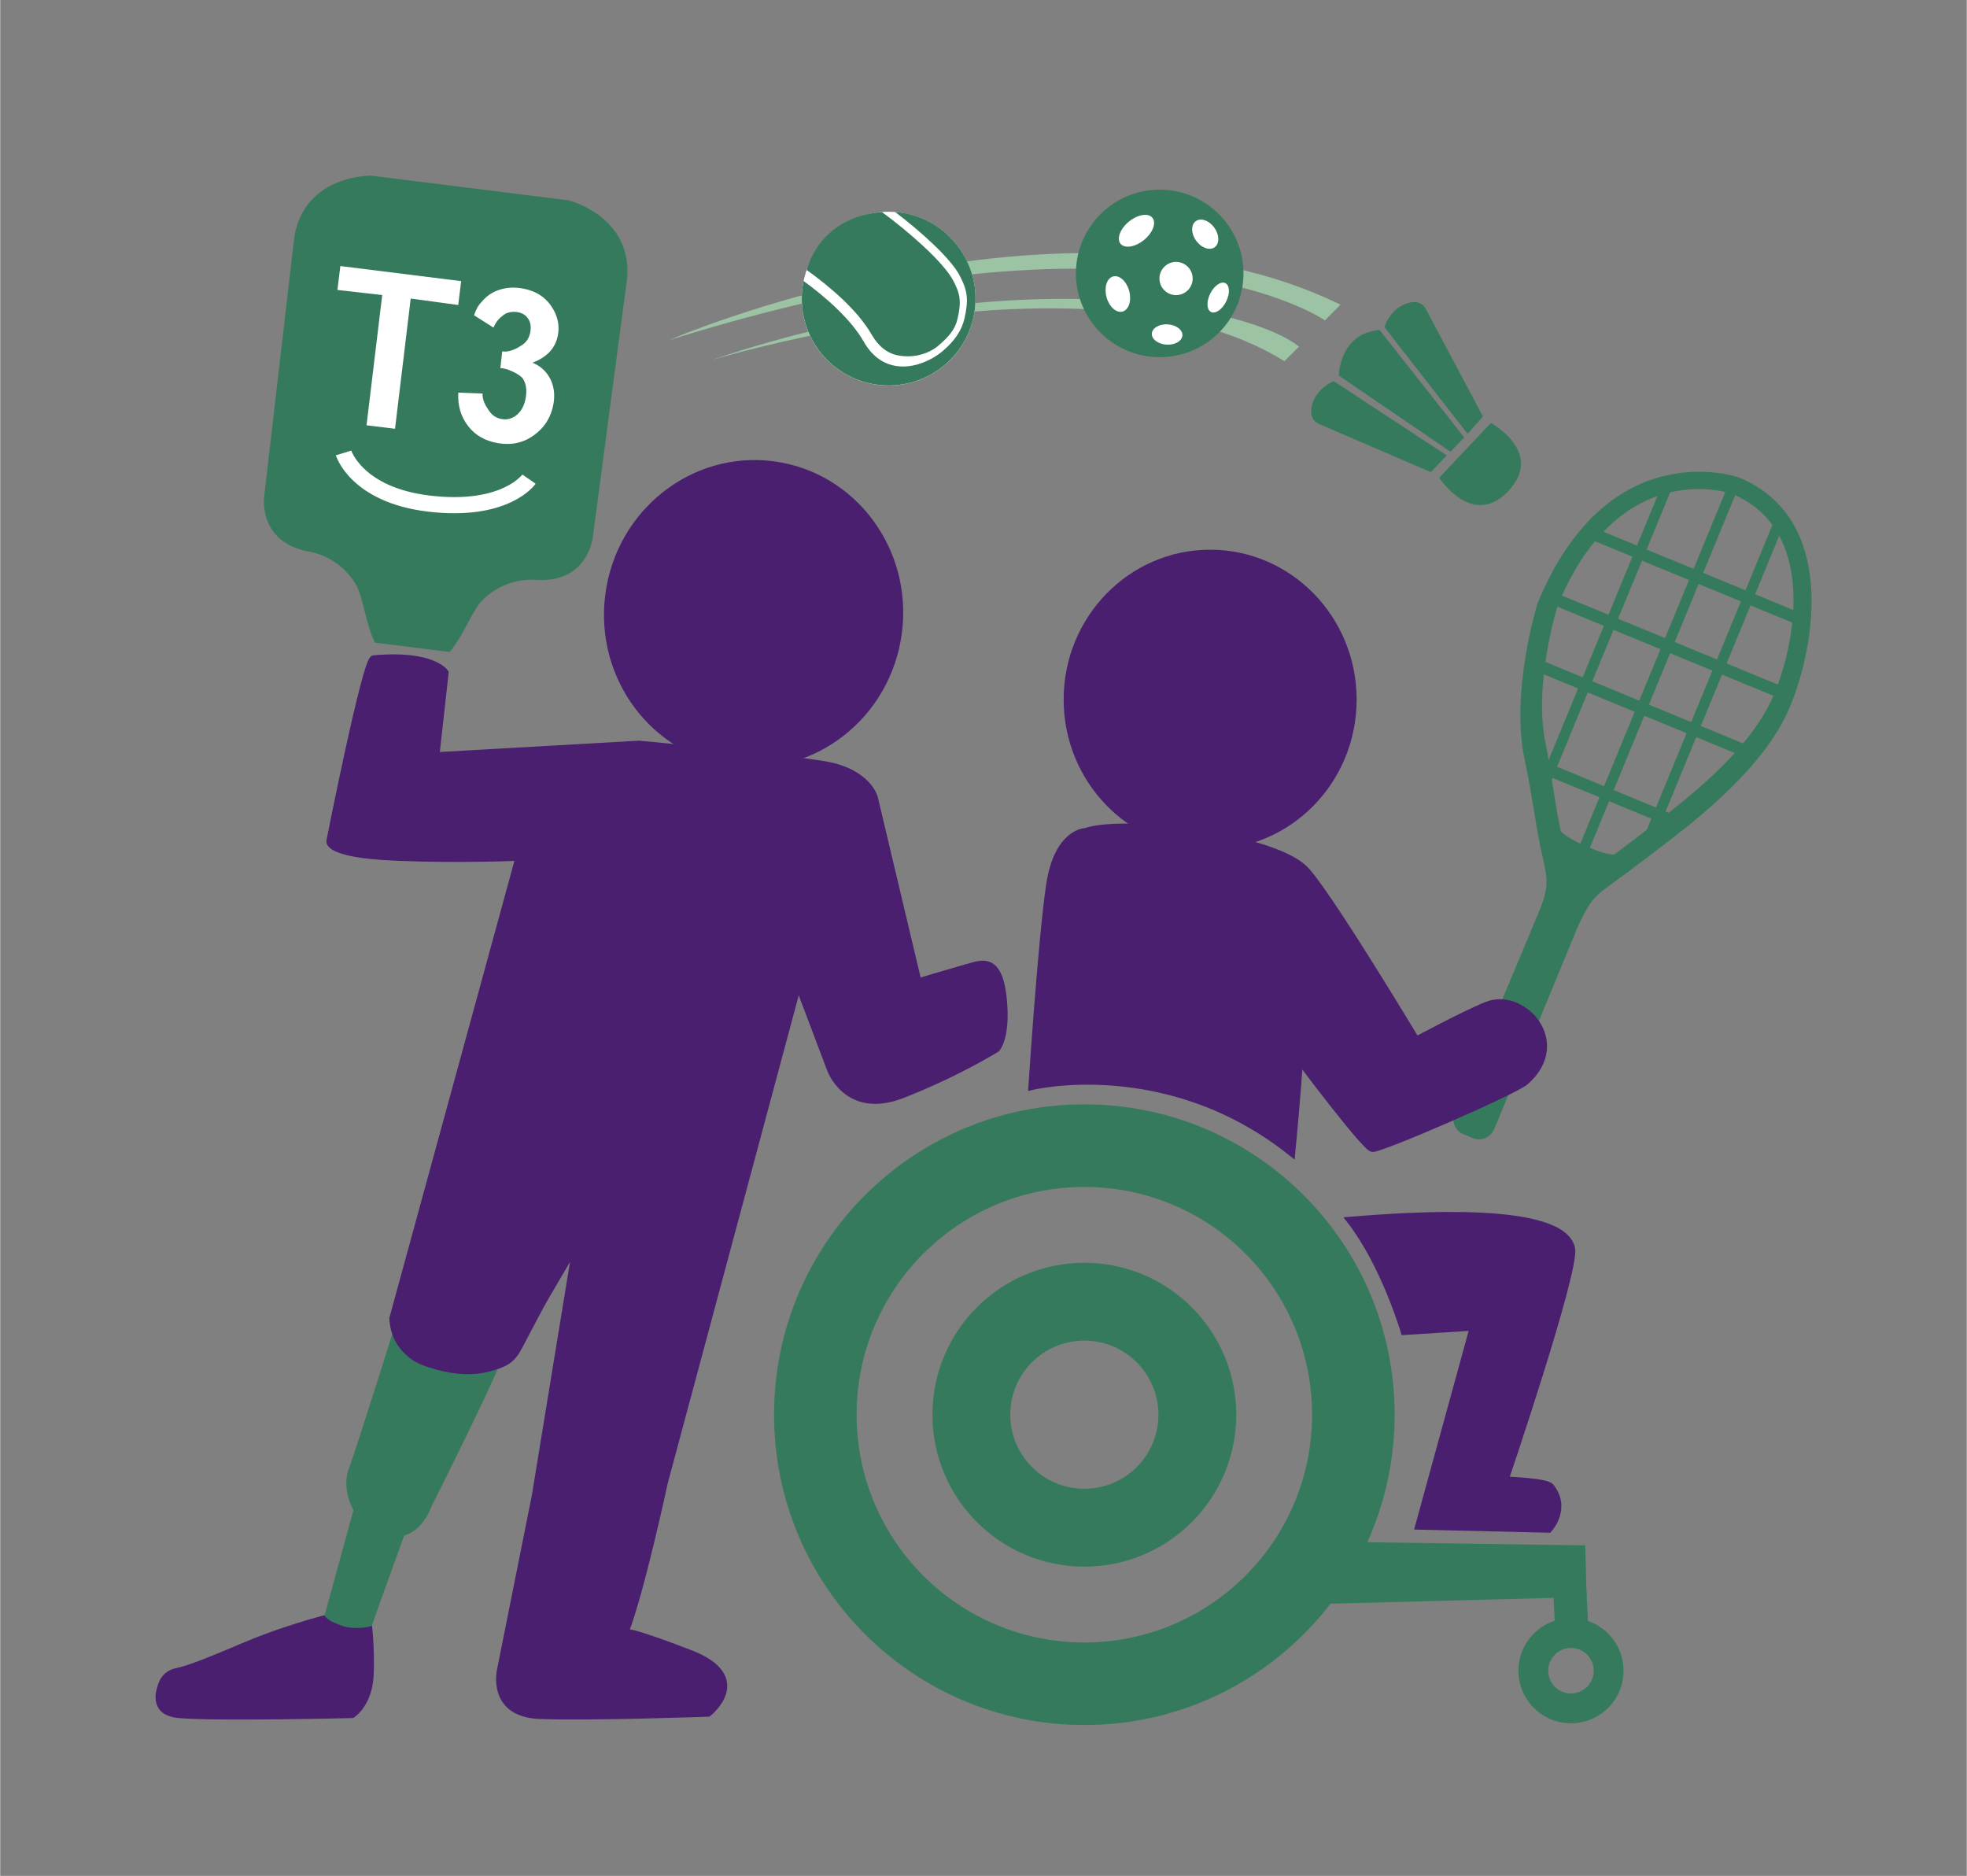<?xml version="1.0" encoding="UTF-8"?>
<svg xmlns="http://www.w3.org/2000/svg" width="11.84in" height="11.29in" viewBox="0 0 852.45 813.02">
  <rect x="0" y="0" width="852.45" height="813.02" fill="#808080" stroke="none"/>
  <defs>
    <style>
      .cls-1, .cls-2, .cls-3 {
        fill-rule: evenodd;
      }

      .cls-1, .cls-4 {
        fill: #4b1f6f;
      }

      .cls-5 {
        stroke: #fff;
        stroke-width: 7px;
      }

      .cls-5, .cls-3, .cls-6 {
        fill: #367a5e;
      }

      .cls-5, .cls-7 {
        stroke-miterlimit: 100;
      }

      .cls-8 {
        fill: #fff;
      }

      .cls-2 {
        fill: #9cc3a3;
      }

      .cls-7 {
        fill: none;
        stroke: #4b1f6f;
        stroke-width: 3px;
      }
    </style>
  </defs>
  <g id="_1" data-name="#1">
    <g id="FIG_1" data-name="FIG 1">
      <g id="T3_sign_Image" data-name="T3 sign Image">
        <g id="FIG_1_copy_2" data-name="FIG 1 copy 2">
          <g id="T3_sign_Image_copy_2" data-name="T3 sign Image copy 2">
            <path class="cls-6" d="M245.98,86.77l-25.42-3.16v-.03s-59.79-7.45-59.79-7.45c0,0-28.63-.55-33.27,26.39l-13.05,112.43s-3.1,19.96,19.33,24.1c8.72,1.61,16.33,7.05,20.67,14.78,2.85,5.08,4.22,17.54,8.01,24.7l32.32,4.05c5.43-6.01,9.81-17.76,13.81-21.99,6.1-6.44,14.81-9.84,23.66-9.27,22.75,1.47,24.64-18.63,24.64-18.63l14.88-112.2c2.11-27.26-25.79-33.74-25.79-33.74Z"/>
            <path class="cls-8" d="M158.79,184.32l6.8-56.44-19.42-2.22,1.27-10.35,52.37,6.53-1.27,10.35-20.6-2.8-6.8,56.44-12.35-1.51Z"/>
            <path class="cls-8" d="M198.55,170.16l10.53.39c-.13,3.17,1.61,5.75,2.94,7.65,1.33,1.91,3.14,3.05,5.41,3.43,2.44.41,4.65-.23,6.63-1.93,1.98-1.69,3.24-4.21,3.78-7.55.51-3.16.11-5.81-1.19-7.92-1.3-2.12-7.65-4.93-9.85-4.65l.81-7.31c3.18.62,6.76-1.5,8.69-2.78,1.93-1.29,3.11-3.23,3.52-5.83.35-2.21.02-4.07-1-5.59-1.02-1.52-2.56-2.45-4.6-2.79-2.02-.34-4.37.03-5.7,1.02-1.23.92-3.37,2.35-4.69,5.69l-8.44-5.36c1.39-3.84,2.12-4.49,4.03-6.61,1.91-2.12,4.34-3.63,7.29-4.53,2.95-.9,6.12-1.07,9.51-.5,5.8.97,10.14,3.72,13.01,8.24,2.37,3.71,3.23,7.59,2.58,11.65-.92,5.76-4.62,9.86-11.08,12.31,3.4,1.4,5.94,3.67,7.6,6.83,1.66,3.16,2.18,6.73,1.54,10.7-.92,5.76-3.69,10.34-8.29,13.74-4.6,3.4-9.85,4.61-15.73,3.62-5.58-.93-9.93-3.41-13.05-7.45-3.12-4.03-4.54-8.86-4.24-14.48Z"/>
            <path class="cls-5" d="M148.83,196.31s5.59,18.18,36.92,21.94c33.37,4,43.47-10.59,43.47-10.59"/>
          </g>
          <g id="HEAD_1" data-name="HEAD 1">
            <ellipse class="cls-4" cx="326.59" cy="265.99" rx="65.12" ry="63.32" transform="translate(20.33 555.16) rotate(-82.52)"/>
            <ellipse class="cls-7" cx="326.59" cy="265.99" rx="65.12" ry="63.32" transform="translate(20.33 555.16) rotate(-82.52)"/>
          </g>
          <g id="BODY_1" data-name="BODY 1">
            <path class="cls-1" d="M159.31,701.71l-12.8-1.6s-19.51,4.36-40,13c-13.17,5.55-24.22,10.21-30.13,11.37-2.76.54-5.07,2.41-6.14,5.01-2.06,5.01-3.36,12.67,7.26,13.63,15.96,1.44,75,0,75,0,0,0,7.34-4.5,7.9-17.35.56-12.85-1.1-24.04-1.1-24.04Z"/>
            <path class="cls-7" d="M159.31,701.71l-12.8-1.6s-19.51,4.36-40,13c-13.17,5.55-24.22,10.21-30.13,11.37-2.76.54-5.07,2.41-6.14,5.01-2.06,5.01-3.36,12.67,7.26,13.63,15.96,1.44,75,0,75,0,0,0,7.34-4.5,7.9-17.35.56-12.85-1.1-24.04-1.1-24.04Z"/>
          </g>
        </g>
      </g>
      <g id="PEG_LEG" data-name="PEG LEG">
        <path class="cls-3" d="M218.98,583.88c-11.44-19.76-32.34.25-37.9-4.77-2.89-2.6-5.78-17.87-5.78-17.87,0,0-20.81,66.4-24.17,75.26-3.36,8.86,2,18,2,18l-12.49,45.47c-.21.89,2.93,2.72,2.93,2.72,0,0,4.11,2.04,6.65,2.5,5.47.99,10.8-.22,10.9-.69.22-.97,14-39,14-39,8.59-2.41,12-13,12-13,0,0,33.36-66.01,31.85-68.63Z"/>
      </g>
      <g id="BODY_1-2" data-name="BODY 1">
        <path class="cls-1" d="M434.88,433.52c-1.49-16.45-7.15-16.61-13-15-5.85,1.61-24,7-24,7l-19-80s-2.99-10.81-21-14c-18.01-3.19-81-9-81-9l-88,5,4-36s-5.29-8.36-31-6c-3.36-.15-19,79-19,79,0,0-1.7,5.71,28,7,28.1,1.22,54.6.04,54,0l-54.7,199.87c.34,6.76,3.13,12.17,8.79,16.39,2.18,1.62,4.76,2.61,7.35,3.44,8.26,2.67,17.25,3.98,25.61,1.67,7.01-1.94,9.75-3.25,12.95-9.32,2.31-4.39,4.63-8.79,6.94-13.18,6.46-12.28,11.6-19.59,18.07-31.87l-18,110-15,75s-4.77,19.15,17,20c21.77.85,73-1,73-1,0,0,19.62-15.37-8-26-27.62-10.63-28-9-28-9,7.04-18.46,17-65,17-65l58-216,14,37s7.26,20.22,31,11c23.74-9.22,41-20,41-20,0,0,4.49-4.55,3-21Z"/>
        <path class="cls-7" d="M434.88,433.52c-1.49-16.45-7.15-16.61-13-15-5.85,1.61-24,7-24,7l-19-80s-2.99-10.81-21-14c-18.01-3.19-81-9-81-9l-88,5,4-36s-5.29-8.36-31-6c-3.36-.15-19,79-19,79,0,0-1.7,5.71,28,7,28.1,1.22,54.6.04,54,0l-54.7,199.87c.34,6.76,3.13,12.17,8.79,16.39,2.18,1.62,4.76,2.61,7.35,3.44,8.26,2.67,17.25,3.98,25.61,1.67,7.01-1.94,9.75-3.25,12.95-9.32,2.31-4.39,4.63-8.79,6.94-13.18,6.46-12.28,11.6-19.59,18.07-31.87l-18,110-15,75s-4.77,19.15,17,20c21.77.85,73-1,73-1,0,0,19.62-15.37-8-26-27.62-10.63-28-9-28-9,7.04-18.46,17-65,17-65l58-216,14,37s7.26,20.22,31,11c23.74-9.22,41-20,41-20,0,0,4.49-4.55,3-21Z"/>
      </g>
    </g>
    <g id="WCH_PIECE_2" data-name="WCH PIECE 2">
      <polygon class="cls-3" points="687.28 684.07 672.94 685.13 674.39 713.52 688.82 713.15 687.28 684.07"/>
    </g>
  </g>
  <g id="_3" data-name="#3">
    <g id="Elements_copy_2" data-name="Elements copy 2">
      <g id="ACTION_LINE_1" data-name="ACTION LINE 1">
        <path class="cls-2" d="M290.33,147.3c204.29-64.09,283.89-8.46,283.89-8.46l6.76-6.8c-119.79-58.47-293.71,16.22-290.65,15.26Z"/>
      </g>
      <g id="ACTION_LINE_2" data-name="ACTION LINE 2">
        <path class="cls-2" d="M308.74,155.88c-7.27,2.43,163.87-51.68,247.91.65l6.33-6.3c-21.12-17.04-120.47-39.03-254.25,5.65Z"/>
      </g>
      <g id="SHUTTLECOCK">
        <path class="cls-6" d="M578.02,165.17s-6.3,2.47-8.82,8.64c-.93,2.28-1.08,4.12-.9,5.55.25,1.94,1.53,3.6,3.32,4.37l48.5,20.9,6.93-7.25-49.03-32.21Z"/>
        <path class="cls-6" d="M599.97,141.76s1.95-6.47,7.9-9.49c2.19-1.11,4.02-1.41,5.45-1.35,1.96.09,3.71,1.23,4.63,2.96l24.77,46.64-6.66,7.5-36.08-46.26Z"/>
        <path class="cls-6" d="M580.21,162.78s.28-18.42,17.73-19.74l36.66,46.54-5.97,6.2-48.41-33.01Z"/>
        <path class="cls-6" d="M623.75,207.05l22.4-23.75s23.41,12.73,7.54,29.56c-15.49,16.43-29.95-5.81-29.95-5.81Z"/>
      </g>
    </g>
    <g id="FIG_2_copy_2" data-name="FIG 2 copy 2">
      <g id="WCH_PIECE_1" data-name="WCH PIECE 1">
        <path class="cls-3" d="M687.65,692.15l-.59-22.38-125.36-1.81c.32,8.76-3.59,19.08-7.86,27.69l133.81-3.5Z"/>
      </g>
      <g id="racket_trace_copy_2" data-name="racket trace copy 2">
        <path class="cls-6" d="M753.63,206.93s-56.48-20.13-87.25,54.54c0,0-11.94,38.42-5.57,67.83,3.2,14.79,4.68,28.74,8.05,43.5.76,3.32,1.52,6.69,1.4,10.09-.16,4.79-2.04,9.34-3.9,13.77-12.06,28.62-23.98,57.3-35.9,85.98-1.45,3.49.21,7.48,3.7,8.92l4.02,1.66c3.71,1.53,7.96-.23,9.49-3.95,8.22-19.96,32.11-77.86,34.41-83.41,2.22-5.36,4.55-10.74,8-15.41,1.22-1.66,3.46-3.75,6.23-5.73,8.27-5.93,27.51-20.48,35.07-26.6,16.88-13.68,36.13-31.67,44.56-52.14,11.01-26.71,20.19-81.54-22.31-99.06ZM730.3,346.58c-6.55,5.42-23.22,18.3-30.38,23.56-2.4,1.76-22.91-7.33-23.53-10.23-2.78-12.89-3.95-25.11-6.59-38.03-5.26-25.71,5.31-59.45,5.31-59.45,27.05-65.63,75.49-48.43,75.49-48.43,36.44,15.02,28.12,63.11,18.44,86.58-7.41,17.99-24.11,33.89-38.74,46Z"/>
        <rect class="cls-6" x="666.66" y="276.57" width="109.24" height="5.23" transform="translate(160.79 -253.77) rotate(22.4)"/>
        <rect class="cls-6" x="685.81" y="247.2" width="98.73" height="5.23" transform="translate(150.64 -261.27) rotate(22.4)"/>
        <rect class="cls-6" x="661.4" y="341.3" width="69.67" height="5.23" transform="translate(183.56 -239.34) rotate(22.4)"/>
        <rect class="cls-6" x="661.38" y="304.14" width="99.65" height="5.23" transform="translate(170.53 -247.85) rotate(22.4)"/>
        <rect class="cls-6" x="740.54" y="220.27" width="4.52" height="149.66" transform="translate(168.47 -260.77) rotate(22.4)"/>
        <rect class="cls-6" x="715" y="204.72" width="4.52" height="176.94" transform="translate(165.82 -251.18) rotate(22.4)"/>
        <rect class="cls-6" x="692.59" y="205.41" width="4.52" height="145.03" transform="translate(158.31 -243.79) rotate(22.4)"/>
      </g>
      <g id="HEAD_2" data-name="HEAD 2">
        <ellipse class="cls-4" cx="524.47" cy="303.18" rx="62" ry="63.44"/>
        <ellipse class="cls-7" cx="524.47" cy="303.18" rx="62" ry="63.44"/>
      </g>
      <path class="cls-3" d="M469.94,478.63c-74.28,0-134.5,60.22-134.5,134.5s60.22,134.5,134.5,134.5,134.5-60.22,134.5-134.5-60.22-134.5-134.5-134.5ZM469.94,711.85c-54.52,0-98.71-44.19-98.71-98.71s44.19-98.71,98.71-98.71,98.71,44.19,98.71,98.71-44.19,98.71-98.71,98.71Z"/>
      <path class="cls-3" d="M469.94,547.29c-36.37,0-65.85,29.48-65.85,65.85s29.48,65.85,65.85,65.85,65.85-29.48,65.85-65.85-29.48-65.85-65.85-65.85ZM469.94,645.24c-17.73,0-32.11-14.37-32.11-32.11s14.37-32.11,32.11-32.11,32.11,14.37,32.11,32.11-14.37,32.11-32.11,32.11Z"/>
      <path class="cls-3" d="M680.88,701.32c-12.58,0-22.78,10.2-22.78,22.78s10.2,22.78,22.78,22.78,22.78-10.2,22.78-22.78-10.2-22.78-22.78-22.78ZM680.88,733.96c-5.45,0-9.86-4.42-9.86-9.86s4.42-9.86,9.86-9.86,9.86,4.42,9.86,9.86-4.42,9.86-9.86,9.86Z"/>
    </g>
    <g id="TENNIS_BALL_copy_2" data-name="TENNIS BALL copy 2">
      <circle class="cls-8" cx="385.11" cy="129.45" r="37.65" transform="translate(161.16 468.44) rotate(-75.13)"/>
      <g>
        <path class="cls-6" d="M377.83,145.14c2.93,5.11,6.86,8.11,11.62,8.95,6.92,1.2,13.24-.89,17.28-4.34,4.58-3.91,7.2-7.09,8.21-11.46,1.72-7.44,1.34-10.74-1.91-16.81-4.37-8.17-19.8-21.53-30.81-29.56-15.46,1.01-28.11,9.87-32.65,25.08,9.99,7.19,22.02,17.28,28.25,28.15Z"/>
        <path class="cls-6" d="M392.18,92.43c-1.43-.27-2.86-.45-4.27-.56,11.03,8.38,23.85,19.85,27.86,27.34,3.59,6.71,4.06,10.77,2.19,18.9-1.16,5.02-4.19,9.57-9.28,13.92-4.54,3.88-12.65,7.92-20.6,6.54-.11-.02-.21-.04-.32-.06-5.55-1.06-10.06-4.54-13.39-10.35-5.73-9.98-16.58-19.39-26.12-26.37-.04.18-.08.37-.12.55-3.9,20.42,9.49,40.15,29.91,44.05,20.43,3.9,40.15-9.49,44.05-29.91,3.9-20.42-9.48-40.14-29.91-44.05Z"/>
      </g>
    </g>
    <g id="Ellipse_5_copy_4_Image" data-name="Ellipse 5 copy 4 Image">
      <circle class="cls-6" cx="502.6" cy="118.5" r="36.31"/>
      <ellipse class="cls-8" cx="492.55" cy="100.05" rx="8.91" ry="5.15" transform="translate(47.4 333.4) rotate(-39.15)"/>
      <ellipse class="cls-8" cx="484.46" cy="127.46" rx="5.09" ry="7.88" transform="translate(-16.48 129.52) rotate(-14.98)"/>
      <ellipse class="cls-8" cx="505.84" cy="144.98" rx="4.4" ry="6.64" transform="translate(330.14 640.99) rotate(-86.49)"/>
      <ellipse class="cls-8" cx="522.34" cy="101.5" rx="4.85" ry="6.98" transform="translate(39 324.05) rotate(-35.72)"/>
      <ellipse class="cls-8" cx="527.98" cy="128.99" rx="6.98" ry="3.85" transform="translate(177.08 544.04) rotate(-63.52)"/>
      <circle class="cls-8" cx="509.69" cy="120.71" r="7.2"/>
    </g>
    <g id="LEG_2" data-name="LEG 2">
      <path class="cls-1" d="M652.31,641.43s30.8-90.72,28.85-100.27c-3.85-18.85-68.39-14.59-96.02-12.31,14.94,19.26,23.42,48.25,23.42,48.25l29.96-1.9-23.69,86.26,56.39,1.33s8.39-8.87.84-18.43c-1.85-2.34-19.75-2.93-19.75-2.93Z"/>
      <path class="cls-7" d="M652.31,641.43s30.8-90.72,28.85-100.27c-3.85-18.85-68.39-14.59-96.02-12.31,14.94,19.26,23.42,48.25,23.42,48.25l29.96-1.9-23.69,86.26,56.39,1.33s8.39-8.87.84-18.43c-1.85-2.34-19.75-2.93-19.75-2.93Z"/>
    </g>
    <g id="TORSO_2" data-name="TORSO 2">
      <path class="cls-1" d="M644.23,435.7c-10.64,4.38-30.42,15.08-30.42,15.08,0,0-41-68.23-49.12-74.82-14.95-13.3-77.02-21.44-94.14-15.6,0,0-12.15.04-15.64,22.97-3.49,22.93-7.72,87.58-7.72,87.58,0,0,58.73-14.38,112.67,28.76,0,0,2.97-30.97,3.27-40.33,0,0,28.41,38.03,31.68,38.44,3.28.41,61.46-24.68,66.42-29.08,19.24-17.09-1.38-39.43-17-33Z"/>
      <path class="cls-7" d="M644.23,435.7c-10.64,4.38-30.42,15.08-30.42,15.08,0,0-41-68.23-49.12-74.82-14.95-13.3-77.02-21.44-94.14-15.6,0,0-12.15.04-15.64,22.97-3.49,22.93-7.72,87.58-7.72,87.58,0,0,58.73-14.38,112.67,28.76,0,0,2.97-30.97,3.27-40.33,0,0,28.41,38.03,31.68,38.44,3.28.41,61.46-24.68,66.42-29.08,19.24-17.09-1.38-39.43-17-33Z"/>
    </g>
  </g>
</svg>
